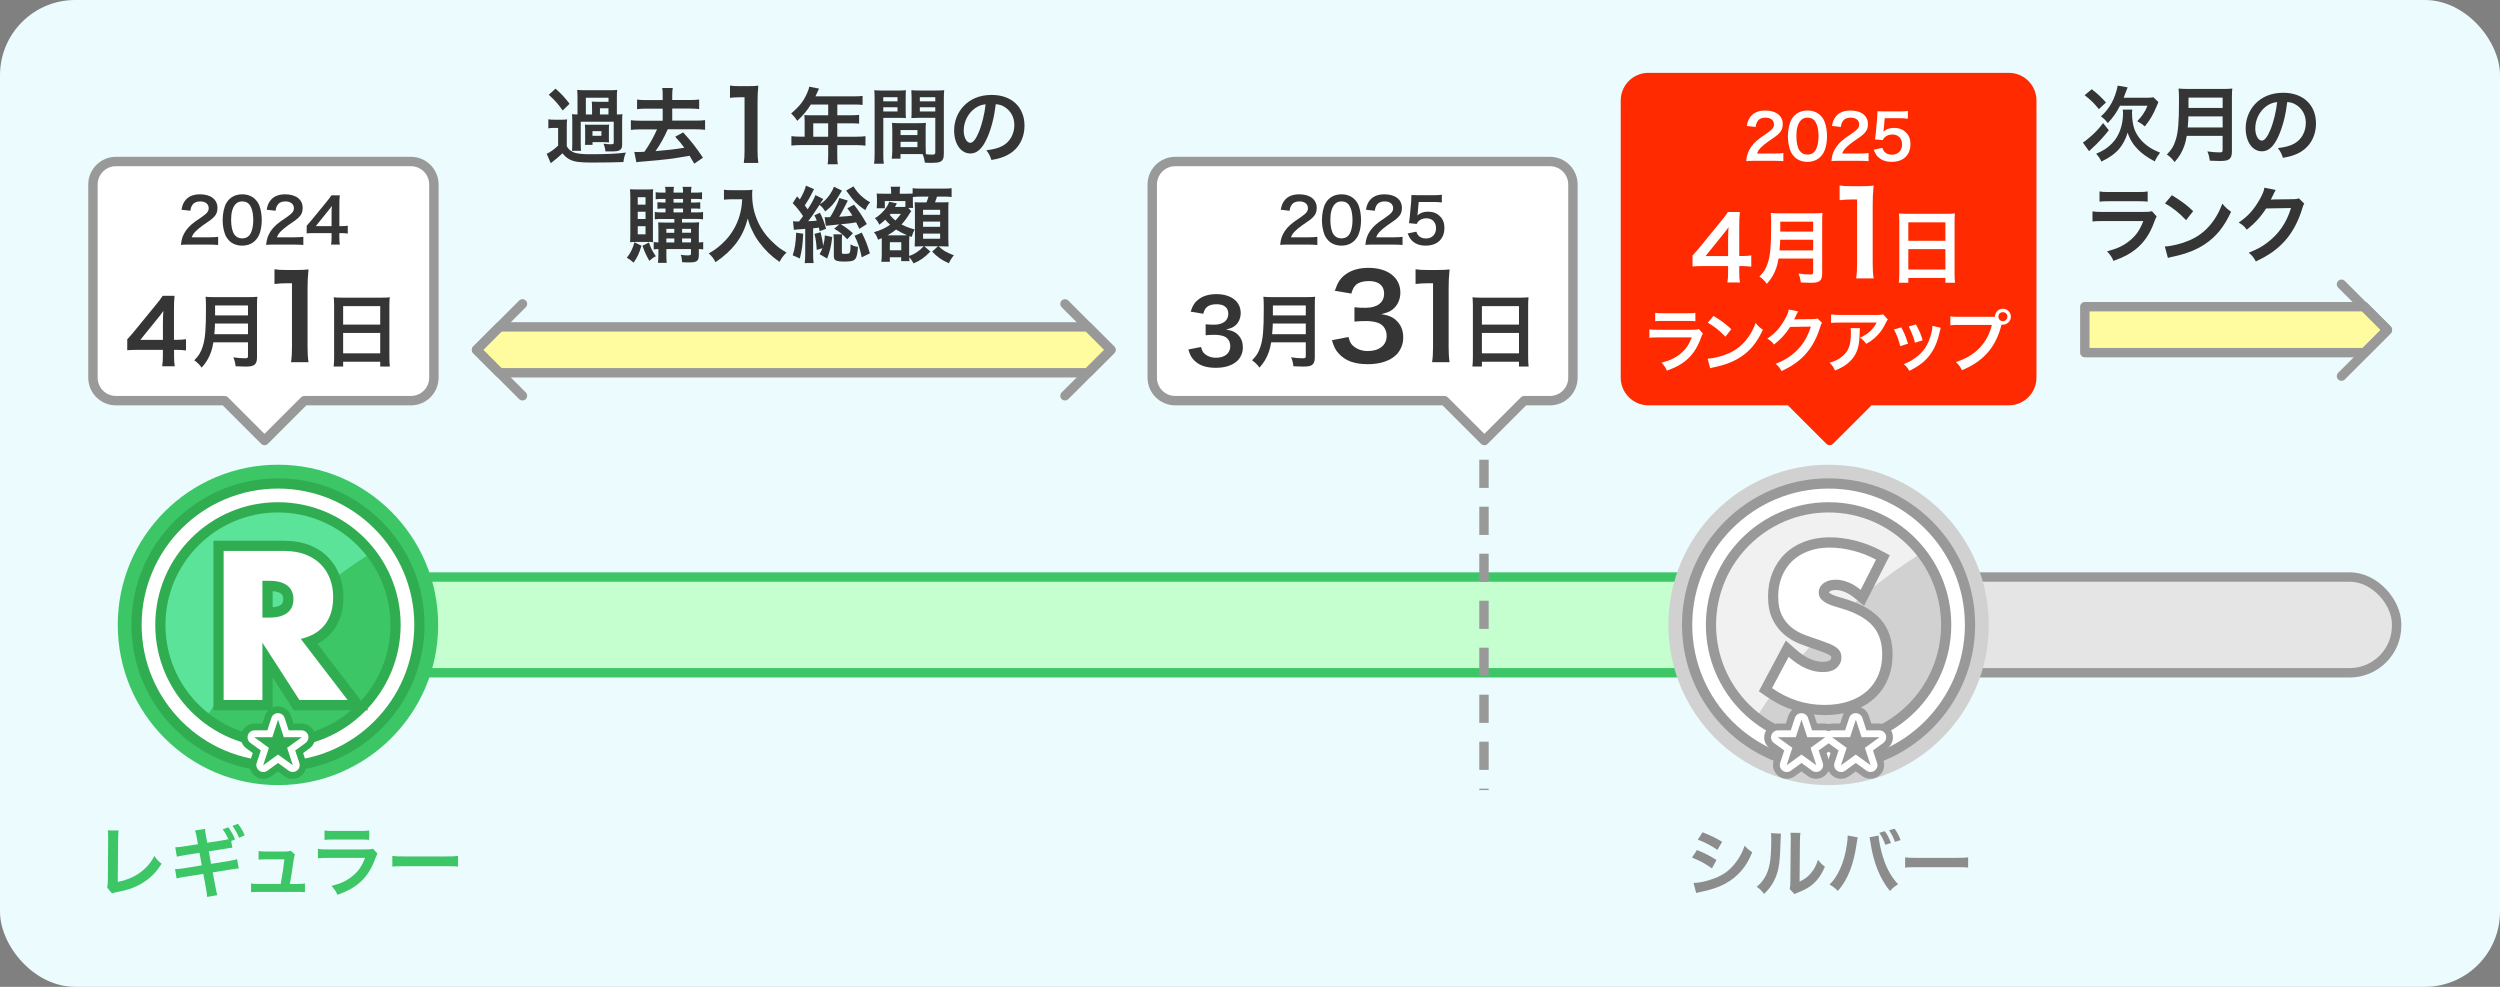 <svg viewBox="0 0 532 210" xmlns="http://www.w3.org/2000/svg"><rect x="0" y="0" width="532" height="210" fill="#808080" stroke="none"/><rect fill="#ebfbfe" height="210" rx="16" width="532"/><path d="m329.83 34.37h-79.74c-2.7 0-4.89 2.19-4.89 4.89v41.11c0 2.7 2.19 4.89 4.89 4.89h57.3l8.48 8.48 8.48-8.48h5.48c2.7 0 4.89-2.19 4.89-4.89v-41.11c0-2.7-2.19-4.89-4.89-4.89z" fill="#fff" stroke="#999" stroke-linejoin="round" stroke-width="2"/><path d="m87.44 34.37h-62.77c-2.7 0-4.89 2.19-4.89 4.89v41.11c0 2.7 2.19 4.89 4.89 4.89h23.14l8.48 8.48 8.48-8.48h22.67c2.7 0 4.89-2.19 4.89-4.89v-41.11c0-2.7-2.19-4.89-4.89-4.89z" fill="#fff" stroke="#999" stroke-linejoin="round" stroke-width="2"/><path d="m427.47 16.5h-76.69c-2.7 0-4.89 2.19-4.89 4.89v58.97c0 2.7 2.19 4.89 4.89 4.89h30.1l8.48 8.48 8.48-8.48h29.63c2.7 0 4.89-2.19 4.89-4.89v-58.97c0-2.7-2.19-4.89-4.89-4.89z" fill="#ff2a00" stroke="#ff2a00" stroke-linejoin="round" stroke-width="2"/><rect fill="#c5ffcf" height="20.38" rx="8.54" stroke="#3cc666" stroke-miterlimit="10" stroke-width="2" width="322.21" x="76.47" y="122.79"/><rect fill="#e5e5e5" height="20.38" rx="10" stroke="#999" stroke-miterlimit="10" stroke-width="2" width="106.43" x="403.57" y="122.79"/><path d="m25.24 176.72c-.06.44-.08.85-.1 1.65l-.08 9.31c1.7-.33 3.23-.95 4.45-1.79 1.5-1.03 2.51-2.15 3.33-3.73.64.85.85 1.08 1.55 1.66-1.13 1.73-2.17 2.82-3.64 3.8-1.63 1.09-3.29 1.73-5.93 2.23-.44.08-.64.15-.98.28l-1.04-1.26c.11-.44.15-.73.15-1.68l.07-8.8q0-1.14-.08-1.68l2.32.02z" fill="#3cc666"/><path d="m47.53 178.79c.37-.07.83-.15 1.08-.2-.44-.95-.67-1.34-1.22-2.1l1.19-.44c.64.85.99 1.5 1.45 2.58l-.83.33.24 1.45c-.24.02-.33.02-.51.03l-.13.03-.93.15-3.44.54.49 2.67 3.83-.62c.93-.16 1.3-.24 1.7-.37l.36 1.97c-.36.02-.41.02-.75.06l-.26.05c-.11.02-.33.05-.65.1l-3.88.62.59 3.15c.2 1.01.21 1.16.39 1.7l-2.18.38c-.02-.44-.05-.77-.21-1.7l-.59-3.21-4.03.64c-.8.11-1.13.2-1.66.34l-.33-1.99c.49 0 .91-.05 1.73-.16l3.96-.64-.49-2.67-3.03.47c-1.17.2-1.37.24-1.79.36l-.33-2.01c.51 0 1.04-.06 1.79-.18l3.03-.47-.24-1.37c-.16-.88-.23-1.11-.39-1.55l2.15-.34c.02.41.03.6.2 1.53l.26 1.42 3.44-.54zm3.34-.51c-.39-.96-.86-1.79-1.4-2.53l1.16-.46c.67.86 1.04 1.52 1.43 2.48z" fill="#3cc666"/><path d="m63.39 188.1c.75 0 1.06-.02 1.5-.1v1.86c-.44-.05-.82-.06-1.5-.06h-8.46c-.72 0-1.06.02-1.5.06v-1.86c.46.08.75.1 1.5.1h4.81c.28-1.45.62-3.75.78-5.23h-4.04c-.78 0-1.03.02-1.45.07v-1.84c.41.07.86.1 1.5.1h4.12c.57 0 .82-.03 1.21-.15l.9.78q-.2.51-.38 1.86c-.24 1.79-.42 2.95-.7 4.42h1.71z" fill="#3cc666"/><path d="m80.32 181.66c-.16.29-.26.52-.46 1.03-.85 2.4-2.09 4.21-3.78 5.51-1.16.9-2.22 1.45-4.27 2.22-.36-.81-.55-1.09-1.27-1.89 1.99-.51 3.28-1.11 4.53-2.15 1.21-1.01 1.91-2.01 2.62-3.82h-7.94c-1.09 0-1.5.02-2.09.08v-1.99c.62.1.98.11 2.12.11h7.76c1.01 0 1.34-.03 1.84-.15l.93 1.04zm-11.27-4.94c.54.1.88.11 1.91.11h5.69c1.03 0 1.37-.02 1.91-.11v2.01c-.51-.06-.82-.08-1.87-.08h-5.76c-1.06 0-1.37.02-1.87.08v-2.01z" fill="#3cc666"/><path d="m83.5 182.14c.72.1 1.03.11 2.64.11h8.69c1.61 0 1.92-.02 2.64-.11v2.27c-.65-.08-.83-.08-2.66-.08h-8.66c-1.83 0-2.01 0-2.66.08v-2.27z" fill="#3cc666"/><g fill="#353535"><path d="m39.6 74.58c-.7-.09-1.09-.11-1.88-.13h-.68v1.34c0 .96.04 1.45.15 2.15h-2.68c.11-.66.15-1.24.15-2.19v-1.3h-5.22c-1.11 0-1.71.02-2.36.08v-2.32c.64-.7.85-.94 1.51-1.73l4.46-5.46c.83-1 1.13-1.39 1.56-2.07h2.54c-.11 1.09-.13 1.75-.13 3.18v6.18h.66c.75 0 1.21-.04 1.9-.13v2.41zm-4.92-6.16c0-.89.02-1.49.09-2.26-.38.55-.6.85-1.28 1.68l-3.62 4.48h4.8v-3.9z"/><path d="m45.41 72.85c-.15.86-.29 1.42-.49 2.02-.46 1.29-1.03 2.27-2 3.36-.49-.66-.92-1.09-1.58-1.56.95-.95 1.42-1.71 1.81-2.99.51-1.58.68-3.56.68-7.97 0-1.22-.02-1.97-.08-2.56.66.07 1.12.08 1.98.08h7.07c.93 0 1.39-.02 1.97-.08-.07.46-.08.92-.08 1.92v10.99c0 .85-.19 1.34-.61 1.61-.37.25-.85.34-1.97.34-.54 0-1.1-.02-1.97-.07-.1-.81-.2-1.2-.49-1.9.86.14 1.8.2 2.49.2.51 0 .63-.08.63-.46v-2.93zm7.36-1.73v-2.27h-7.02c0 .53-.03.9-.14 2.27zm0-4v-2.12h-7v2.12z"/><path d="m61.93 77.06c.15-.96.2-1.92.2-3.2v-13.58h-1.18c-.91 0-1.63.05-2.54.15v-3.13c.76.12 1.31.15 2.46.15h2.27c1.26 0 1.63-.02 2.51-.12-.15 1.45-.2 2.59-.2 4.07v12.47c0 1.31.05 2.19.2 3.2h-3.72z"/><path d="m71.1 65.07c0-.66-.03-1.25-.08-1.81.54.07 1.1.08 1.88.08h8.21c.8 0 1.32-.02 1.83-.08-.07.64-.08 1.14-.08 1.73v10.96c0 .88.03 1.44.1 2.05h-2.05v-1.02h-7.89v1.02h-2.02c.07-.58.1-1.25.1-2.05v-10.87zm1.92 4h7.89v-3.93h-7.89zm0 6.12h7.89v-4.34h-7.89z"/><path d="m40.2 52.05c-1.03 0-1.24.01-1.7.07.08-.75.17-1.21.34-1.69.36-.96.95-1.81 1.81-2.58.46-.41.86-.71 2.18-1.6 1.21-.83 1.58-1.27 1.58-1.94 0-.9-.7-1.45-1.82-1.45-.76 0-1.34.26-1.67.78-.22.32-.32.61-.41 1.21l-1.89-.22c.18-1 .42-1.54.91-2.11.66-.77 1.7-1.17 3.02-1.17 2.31 0 3.73 1.11 3.73 2.91 0 .87-.29 1.5-.94 2.11-.37.34-.5.45-2.22 1.62-.58.41-1.24.96-1.57 1.32-.4.42-.55.69-.75 1.19h3.69c.83 0 1.49-.04 1.93-.11v1.74c-.62-.05-1.15-.08-1.99-.08z"/><path d="m48.76 51.19c-.4-.4-.7-.86-.87-1.33-.34-.94-.51-1.96-.51-3.03 0-1.4.32-2.85.8-3.65.71-1.19 1.9-1.83 3.36-1.83 1.12 0 2.08.37 2.78 1.07.4.4.7.86.87 1.33.34.92.51 1.98.51 3.06 0 1.62-.36 3.05-.98 3.9-.74 1.03-1.83 1.56-3.2 1.56-1.12 0-2.07-.37-2.77-1.07zm4.21-1.01c.59-.62.92-1.85.92-3.39s-.33-2.73-.92-3.38c-.32-.36-.84-.55-1.44-.55-.63 0-1.09.21-1.48.67-.58.69-.87 1.77-.87 3.2s.25 2.53.67 3.14c.41.58.96.86 1.69.86.58 0 1.09-.2 1.42-.55z"/><path d="m58.33 52.05c-1.03 0-1.24.01-1.7.07.08-.75.17-1.21.34-1.69.36-.96.95-1.81 1.81-2.58.46-.41.86-.71 2.18-1.6 1.21-.83 1.58-1.27 1.58-1.94 0-.9-.7-1.45-1.82-1.45-.77 0-1.35.26-1.67.78-.22.32-.32.61-.41 1.21l-1.89-.22c.18-1 .42-1.54.91-2.11.66-.77 1.7-1.17 3.02-1.17 2.31 0 3.73 1.11 3.73 2.91 0 .87-.29 1.5-.94 2.11-.37.34-.5.45-2.22 1.62-.58.41-1.24.96-1.57 1.32-.4.42-.55.69-.75 1.19h3.69c.83 0 1.49-.04 1.93-.11v1.74c-.62-.05-1.15-.08-1.99-.08z"/><path d="m74 49.7c-.49-.07-.76-.08-1.32-.09h-.47v.94c0 .67.03 1.02.11 1.5h-1.87c.08-.46.11-.87.11-1.53v-.91h-3.65c-.78 0-1.2.01-1.65.05v-1.62c.45-.49.59-.66 1.05-1.21l3.13-3.82c.58-.7.79-.98 1.09-1.45h1.78c-.08.76-.09 1.23-.09 2.23v4.33h.46c.53 0 .84-.03 1.33-.09v1.69zm-3.44-4.31c0-.62.01-1.04.07-1.58-.26.38-.42.59-.9 1.17l-2.53 3.14h3.36z"/><path d="m274.12 52.05c-1.03 0-1.24.01-1.7.07.08-.75.17-1.21.34-1.69.36-.96.95-1.81 1.81-2.58.46-.41.86-.71 2.18-1.6 1.21-.83 1.58-1.27 1.58-1.94 0-.9-.7-1.45-1.82-1.45-.76 0-1.35.26-1.67.78-.22.32-.32.61-.41 1.21l-1.89-.22c.19-1 .42-1.54.91-2.11.66-.77 1.7-1.17 3.02-1.17 2.31 0 3.73 1.11 3.73 2.91 0 .87-.29 1.5-.94 2.11-.37.34-.5.45-2.22 1.62-.58.41-1.24.96-1.57 1.32-.4.42-.55.69-.75 1.19h3.69c.83 0 1.49-.04 1.92-.11v1.74c-.62-.05-1.15-.08-1.99-.08h-4.23z"/><path d="m282.69 51.19c-.4-.4-.7-.86-.87-1.33-.34-.94-.51-1.96-.51-3.03 0-1.4.32-2.85.8-3.65.71-1.19 1.9-1.83 3.36-1.83 1.12 0 2.08.37 2.78 1.07.4.4.7.86.87 1.33.34.92.51 1.98.51 3.06 0 1.62-.36 3.05-.98 3.9-.74 1.03-1.83 1.56-3.2 1.56-1.12 0-2.07-.37-2.77-1.07zm4.2-1.01c.59-.62.92-1.85.92-3.39s-.33-2.73-.92-3.38c-.32-.36-.84-.55-1.44-.55-.63 0-1.09.21-1.48.67-.58.69-.87 1.77-.87 3.2s.25 2.53.67 3.14c.41.58.96.86 1.69.86.58 0 1.09-.2 1.42-.55z"/><path d="m292.25 52.05c-1.03 0-1.24.01-1.7.07.08-.75.17-1.21.34-1.69.36-.96.95-1.81 1.81-2.58.46-.41.86-.71 2.18-1.6 1.21-.83 1.58-1.27 1.58-1.94 0-.9-.7-1.45-1.82-1.45-.76 0-1.35.26-1.67.78-.22.32-.32.61-.41 1.21l-1.89-.22c.19-1 .42-1.54.91-2.11.66-.77 1.7-1.17 3.02-1.17 2.31 0 3.73 1.11 3.73 2.91 0 .87-.29 1.5-.94 2.11-.37.34-.5.45-2.22 1.62-.58.41-1.24.96-1.57 1.32-.4.42-.55.69-.75 1.19h3.69c.83 0 1.49-.04 1.92-.11v1.74c-.62-.05-1.15-.08-1.99-.08h-4.23z"/><path d="m301.41 49.32c.12.38.21.55.4.76.37.45.92.67 1.62.67 1.31 0 2.16-.87 2.16-2.18s-.82-2.12-2.07-2.12c-.65 0-1.23.21-1.64.61-.18.18-.28.3-.4.59l-1.65-.16c.13-.94.15-1 .17-1.37l.3-3.27c.01-.24.04-.69.05-1.35.4.03.7.04 1.4.04h3.24c.91 0 1.24-.01 1.83-.11v1.66c-.58-.08-1.09-.11-1.82-.11h-3.1l-.21 2.31c-.01.11-.04.29-.08.55.65-.55 1.35-.8 2.25-.8 1.07 0 1.92.32 2.57.99.65.63.94 1.42.94 2.48 0 2.32-1.52 3.76-3.97 3.76-1.31 0-2.28-.37-3.01-1.15-.36-.38-.54-.7-.83-1.44l1.82-.38z"/><path d="m255.58 73.85c.25.87.41 1.17.89 1.54.62.49 1.37.74 2.28.74 1.87 0 3.05-.96 3.05-2.45 0-.87-.38-1.58-1.05-1.98-.45-.26-1.34-.45-2.17-.45s-1.38.02-2.02.09v-2.34c.6.08 1.02.09 1.83.09 1.88 0 2.99-.87 2.99-2.32 0-1.3-.88-2.03-2.49-2.03-.92 0-1.6.21-2.05.58-.38.36-.57.68-.79 1.45l-2.69-.45c.47-1.39.91-2.05 1.79-2.69.96-.7 2.19-1.04 3.69-1.04 3.15 0 5.18 1.58 5.18 4.03 0 1.13-.49 2.17-1.3 2.77-.41.32-.83.47-1.83.74 1.34.21 2.04.53 2.69 1.26.62.7.9 1.49.9 2.6 0 1.02-.43 2.05-1.13 2.75-1.04 1-2.62 1.53-4.63 1.53-2.2 0-3.71-.57-4.79-1.79-.47-.53-.72-1.02-1.05-2.11l2.69-.53z"/><path d="m270.51 72.85c-.15.86-.29 1.42-.49 2.02-.46 1.29-1.03 2.27-2 3.36-.49-.66-.92-1.09-1.58-1.56.95-.95 1.42-1.71 1.81-2.99.51-1.58.68-3.56.68-7.97 0-1.22-.02-1.97-.08-2.56.66.07 1.12.08 1.98.08h7.07c.93 0 1.39-.02 1.97-.08-.07.46-.08.92-.08 1.92v10.99c0 .85-.19 1.34-.61 1.61-.37.25-.85.34-1.97.34-.54 0-1.1-.02-1.97-.07-.1-.81-.2-1.2-.49-1.9.86.14 1.8.2 2.49.2.51 0 .63-.08.63-.46v-2.93zm7.36-1.73v-2.27h-7.02c0 .53-.03.9-.14 2.27zm0-4v-2.12h-7v2.12z"/><path d="m286.95 71.72c.32 1.13.54 1.53 1.16 2.02.81.64 1.8.96 2.98.96 2.44 0 3.99-1.26 3.99-3.2 0-1.13-.49-2.07-1.38-2.59-.59-.35-1.75-.59-2.83-.59s-1.8.02-2.64.12v-3.06c.79.1 1.33.12 2.39.12 2.46 0 3.92-1.13 3.92-3.03 0-1.7-1.16-2.66-3.25-2.66-1.21 0-2.09.27-2.69.76-.49.47-.74.89-1.03 1.9l-3.52-.59c.62-1.82 1.18-2.69 2.34-3.52 1.26-.91 2.86-1.36 4.83-1.36 4.12 0 6.78 2.07 6.78 5.27 0 1.48-.64 2.83-1.7 3.62-.54.42-1.08.62-2.39.96 1.75.27 2.66.69 3.52 1.65.81.91 1.18 1.95 1.18 3.4 0 1.33-.57 2.69-1.48 3.6-1.36 1.31-3.43 2-6.06 2-2.88 0-4.85-.74-6.26-2.34-.62-.69-.94-1.33-1.38-2.76l3.52-.69z"/><path d="m304.75 77.06c.15-.96.2-1.92.2-3.2v-13.58h-1.18c-.91 0-1.63.05-2.54.15v-3.13c.76.12 1.31.15 2.46.15h2.27c1.26 0 1.63-.02 2.51-.12-.15 1.45-.2 2.59-.2 4.07v12.47c0 1.31.05 2.19.2 3.2h-3.72z"/><path d="m313.43 65.07c0-.66-.03-1.25-.08-1.81.54.07 1.1.08 1.88.08h8.21c.8 0 1.32-.02 1.83-.08-.07.64-.08 1.14-.08 1.73v10.96c0 .88.03 1.44.1 2.05h-2.05v-1.02h-7.89v1.02h-2.02c.07-.58.1-1.25.1-2.05v-10.87zm1.92 4h7.89v-3.93h-7.89zm0 6.12h7.89v-4.34h-7.89z"/><path d="m116.7 25.39c.44.07.72.09 1.41.09h1.23c.65 0 .92-.02 1.34-.07-.07.55-.07.79-.07 1.9v3.8c.28.49.48.7.79.93.37.26.77.46 1.16.53.79.18 1.71.25 2.82.25 3.61 0 5.76-.09 7.81-.35-.33.81-.39 1.06-.53 2.01-1.67.07-4.17.11-6.62.11-2.66 0-3.73-.14-4.7-.6-.65-.32-1.14-.72-1.64-1.37-.63.62-1.64 1.46-2.5 2.11l-.86-2.01c.7-.3 1.39-.79 2.43-1.72v-3.78h-.88c-.49 0-.74.02-1.2.09v-1.9zm1.51-6.53c1.39 1.25 1.87 1.78 2.99 3.22l-1.46 1.43c-1.11-1.55-1.57-2.06-2.96-3.34l1.43-1.3zm13.14 5.5c.6 0 .83-.02 1.11-.07-.05.48-.07.84-.07 1.5v5c0 .63-.16.99-.58 1.2-.37.18-.76.23-1.81.23h-1.14c-.09-.63-.21-1.09-.42-1.64.7.09 1.2.12 1.51.12.51 0 .65-.07.65-.28v-4.51h-7.02v4.63c0 .79.02 1.11.07 1.55h-1.94c.05-.44.07-.79.07-1.55v-4.84c0-.65-.02-.86-.07-1.41.3.05.55.07 1.18.07v-3.63c0-.7-.02-1.11-.07-1.6.53.05.95.07 1.69.07h5.14c.95 0 1.23-.02 1.69-.07-.05.39-.07.77-.07 1.6v3.63h.09zm-1.78 4.94c0 .56 0 .72.05 1-.49-.03-.7-.05-1.07-.05h-2.46v.58h-1.62c.04-.35.05-.56.05-1v-2.29c0-.37-.02-.6-.05-1.04.21.04.46.05 1.07.05h3.01c.67 0 .81 0 1.07-.05-.05.4-.05.56-.05 1zm-3.59-6.33c0-.72 0-.9-.05-1.36.35.04.86.05 1.41.05h2.15v-.86h-4.82v3.56h1.32v-1.39zm.1 5.93h1.9v-.99h-1.9zm3.4-4.54v-1.32h-1.81v1.32z"/><path d="m141.03 20.29c0-.72-.04-1.14-.11-1.57h2.25c-.09.42-.12.86-.12 1.57v.99h3.78c.88 0 1.44-.03 1.95-.11v2.04c-.6-.07-1.13-.11-1.95-.11h-3.78v2.57h4.91c.88 0 1.57-.03 2.08-.11v2.06c-.65-.07-1.28-.11-2.08-.11h-5.86c-.83 1.85-1.64 3.29-2.61 4.65 2.34-.19 4.35-.42 6.13-.72-.67-.93-1.04-1.37-1.94-2.34l1.69-.93c1.72 1.88 2.83 3.29 4.22 5.39l-1.85 1.27c-.53-.92-.69-1.2-1-1.69-3.75.67-4.91.81-9.89 1.23-.79.05-.92.07-1.43.16l-.44-2.2c.32.02.46.02.69.02.3 0 .49 0 1.46-.05 1.07-1.53 1.92-3.04 2.69-4.77h-3.48c-.81 0-1.44.04-2.09.11v-2.06c.49.07 1.2.11 2.09.11h4.68v-2.57h-3.5c-.81 0-1.36.03-1.95.11v-2.04c.51.07 1.09.11 1.95.11h3.5v-.99z"/><path d="m158.28 34.68c.12-.8.16-1.6.16-2.67v-11.31h-.99c-.76 0-1.35.04-2.11.12v-2.61c.64.1 1.09.12 2.05.12h1.89c1.05 0 1.35-.02 2.09-.1-.12 1.21-.16 2.16-.16 3.39v10.39c0 1.09.04 1.83.16 2.67h-3.1z"/><path d="m171.22 25.5c0-.39-.02-.65-.05-1.02.37.04.76.05 1.23.05h3.84v-2.29h-3.68c-.92 1.43-1.78 2.45-2.9 3.47-.51-.76-.7-.99-1.3-1.57 1.8-1.53 2.71-2.69 3.43-4.42.25-.56.37-.93.42-1.28l2.09.42c-.11.21-.14.26-.26.53-.02.05-.19.42-.51 1.11h8.24c.83 0 1.27-.02 1.79-.09v1.92c-.55-.07-1-.09-1.79-.09h-3.59v2.29h2.83c.81 0 1.28-.02 1.81-.09v1.87c-.53-.05-1-.07-1.76-.07h-2.89v2.85h4.08c.81 0 1.37-.04 1.92-.11v2.01c-.55-.07-1.16-.11-1.92-.11h-4.08v2.2c0 .9.02 1.37.11 1.88h-2.15c.07-.51.11-.99.11-1.92v-2.17h-5.91c-.77 0-1.34.04-1.92.11v-2.01c.56.07 1.13.11 1.92.11h.9v-3.59zm5.01 3.59v-2.85h-3.17v2.85z"/><path d="m187.96 32.68c0 1.06.04 1.69.11 2.16h-2.06c.07-.53.11-1.09.11-2.18v-11.49c0-.92-.02-1.41-.07-1.97.49.05.95.07 1.81.07h3.12c.92 0 1.32-.02 1.8-.07-.04.56-.05.95-.05 1.64v2.69c0 .81.02 1.21.05 1.6-.46-.04-1-.05-1.62-.05h-3.19v7.6zm0-11.11h3.03v-.88h-3.03zm0 2.15h3.03v-.9h-3.03zm9.03 7.57c0 .67.02 1.07.05 1.53.39.04 1.02.09 1.34.09.49 0 .65-.12.65-.48v-7.36h-3.47c-.62 0-1.18.02-1.62.05.04-.51.05-.84.05-1.6v-2.69c0-.6-.02-1.09-.05-1.64.48.05.9.07 1.79.07h3.38c.88 0 1.32-.02 1.81-.07-.05.63-.07 1.07-.07 1.95v11.53c0 1.06-.21 1.51-.84 1.78-.37.16-.9.21-1.99.21-.25 0-.32 0-1.21-.05-.11-.79-.19-1.11-.46-1.81-.51-.02-.84-.02-.99-.02h-3.73v.99h-1.87c.07-.42.12-1.13.12-1.76v-4.29c0-.62-.02-1.11-.05-1.58.51.05.92.07 1.64.07h3.92c.74 0 1.13-.02 1.64-.07-.04.46-.05.9-.05 1.58v3.57zm-5.35-2.55h3.59v-1.06h-3.59zm0 2.57h3.59v-1.14h-3.59zm4.1-9.74h3.29v-.88h-3.29zm0 2.15h3.29v-.9h-3.29z"/><path d="m210.06 29.35c-1 2.27-2.13 3.31-3.57 3.31-2.01 0-3.45-2.04-3.45-4.88 0-1.94.69-3.75 1.94-5.12 1.48-1.62 3.56-2.46 6.06-2.46 4.22 0 6.97 2.57 6.97 6.53 0 3.04-1.58 5.47-4.28 6.57-.84.35-1.53.53-2.76.74-.3-.93-.51-1.32-1.07-2.06 1.62-.21 2.67-.49 3.5-.97 1.53-.84 2.45-2.52 2.45-4.4 0-1.69-.76-3.06-2.17-3.91-.55-.32-1-.46-1.78-.53-.33 2.76-.95 5.19-1.83 7.18zm-2.59-6.3c-1.48 1.06-2.39 2.87-2.39 4.75 0 1.44.62 2.59 1.39 2.59.58 0 1.18-.74 1.81-2.25.67-1.58 1.25-3.96 1.46-5.95-.92.11-1.55.35-2.27.86z"/><path d="m136.5 52.3c-.49 1.65-.86 2.43-1.67 3.59-.62-.53-.91-.76-1.44-1.04.83-1.07 1.2-1.85 1.62-3.29l1.5.74zm-1.17-.81c-.62 0-.92.02-1.25.05.04-.51.05-1.23.05-1.87v-7.64c0-.76-.02-1.18-.07-1.76.4.03.81.05 1.46.05h2.08c.65 0 1.04-.02 1.39-.05-.04.39-.05.7-.05 1.58v8.03c0 1.04 0 1.27.05 1.65-.39-.04-.63-.05-1.21-.05h-2.45zm.38-7.94h1.66v-1.58h-1.66zm0 3.06h1.66v-1.55h-1.66zm0 3.26h1.66v-1.73h-1.66zm2.38 1.72c.41 1.2.79 1.97 1.48 2.94-.42.19-.72.4-1.39.97-.65-1.13-.99-1.85-1.46-3.2l1.37-.7zm2.69-5c-.63 0-1 .02-1.44.09v-1.57c.42.07.79.09 1.44.09h.84v-.83h-.49c-.51 0-.92.02-1.23.07v-1.41q.39.05 1.23.07h.49v-.77h-.79c-.56 0-.9.02-1.3.07v-1.5c.4.07.72.09 1.36.09h.74c0-.69-.02-.9-.11-1.23h1.92c-.09.32-.11.56-.11 1.23h2.02c0-.77-.02-.9-.11-1.23h1.92c-.07.35-.11.67-.11 1.23h1.06c.62 0 .93-.02 1.28-.09v1.5c-.42-.05-.72-.07-1.27-.07h-1.07v.77h.76c.51 0 .88-.02 1.2-.07v1.41c-.32-.05-.74-.07-1.23-.07h-.72v.83h1.14c.72 0 1.06-.02 1.41-.09v1.57c-.39-.07-.74-.09-1.43-.09h-3.06v.77h2.02c.7 0 1.14-.02 1.64-.07-.03.25-.07.92-.07 1.48v2.82c.46-.02.65-.03.93-.09v1.57c-.32-.05-.46-.05-.93-.07v1.2c0 1.32-.39 1.64-1.97 1.64-.51 0-.92 0-1.58-.04-.09-.88-.11-1.06-.3-1.57.6.09 1.09.12 1.46.12.58 0 .72-.07.72-.4v-.95h-5.24v.77c0 1.23.02 1.55.07 2.17h-1.85c.07-.65.09-1.06.09-2.17v-.77c-.4 0-.65.02-1 .09v-1.58c.33.05.56.07 1 .09v-2.66c0-.72-.02-1.11-.05-1.62.44.03.86.05 1.66.05h1.78v-.77h-2.71zm2.71 2.12h-1.69v.83h1.69zm0 2.04h-1.69v.84h1.69zm-.16-7.64h2.02v-.77h-2.02zm0 2.09h2.02v-.83h-2.02zm3.72 4.33v-.83h-1.9v.83zm0 2.06v-.84h-1.9v.84z"/><path d="m155.75 42.4c-.48 0-1 .03-1.69.09v-2.11c.51.07.88.09 1.65.09h2.8c.72 0 1.2-.02 1.6-.09-.05.51-.05.67-.05 1.11 0 2.5.63 4.82 1.88 6.97.74 1.23 1.6 2.29 2.82 3.38.9.83 1.41 1.2 2.61 1.9-.67.65-1 1.11-1.5 1.99-1.76-1.23-3.08-2.52-4.28-4.14-.65-.86-1.04-1.53-1.55-2.6-.46-.97-.62-1.41-.9-2.5-.63 2.25-1.34 3.75-2.52 5.32-1.13 1.46-2.45 2.69-4.37 3.98-.37-.77-.77-1.3-1.44-1.85 1.5-.86 2.36-1.53 3.54-2.76 1.37-1.43 2.45-3.31 3.01-5.21.35-1.21.51-2.13.58-3.56h-2.2z"/><path d="m168.72 47.07c.42.05.6.07.99.07.07 0 .19 0 .34-.02.33-.42.53-.69.84-1.14-.74-1.11-1.22-1.71-2.2-2.75l.93-1.44c.28.32.37.42.58.65.65-1.07 1.13-2.15 1.3-2.94l1.74.76c-.14.19-.18.28-.33.6-.56 1.14-1.04 1.94-1.65 2.85.28.35.42.55.62.83.86-1.34 1.32-2.18 1.64-3.03l1.67.84q-.11.16-.46.69s-.07.11-.14.23c-.03.03-.09.12-.14.21.84-.51 1.57-1.21 2.17-2.13.42-.65.67-1.11.84-1.62l1.71.83c-.05.07-.07.11-.09.14q-.11.16-.19.3c-1.25 2.16-1.87 2.89-3.29 4-.39-.65-.67-.99-1.21-1.41-1.64 2.5-1.78 2.69-2.41 3.48.88-.03 1.06-.05 1.83-.12-.14-.39-.23-.58-.51-1.14l1.18-.53c.53 1 .92 2.02 1.3 3.41l-1.36.51c-.07-.35-.09-.46-.16-.76q-.19.02-.53.07c-.11 0-.25.02-.7.07v5.54c0 .86.03 1.36.11 1.85l-1.9.02c.07-.55.11-1.07.11-1.85v-5.44q-2.09.14-2.41.21l-.19-1.85zm2.2 2.67c-.11 2.39-.28 3.59-.72 5.26l-1.51-.67c.48-1.51.63-2.55.74-4.82l1.5.23zm2.88 3.44c-.09-1.5-.18-2.18-.48-3.41l1.3-.35c.33 1.36.46 2.01.53 2.94.23-.86.32-1.34.37-2.27l1.58.35c-.25 2.04-.48 3.01-1.09 4.58l-1.6-.93c.32-.6.4-.77.6-1.27l-1.21.37zm9.08-4.47c-.35-.74-.44-.93-.69-1.39-1.32.21-1.37.23-3.26.4.99.6 1.83 1.23 2.57 1.92l-1.23 1.28c-.93-1.06-1.48-1.51-2.75-2.25l1.09-.92c-2.13.21-2.52.25-2.87.3l-.25-1.85c.25.03.37.03.6.03.14 0 .23 0 .55-.02.42-.63.58-.93.93-1.62.63-1.27.86-1.8 1.04-2.46l1.81.56-.74 1.43c-.65 1.25-.79 1.51-1.11 2.01 1.71-.12 1.94-.14 2.82-.25-.33-.55-.53-.81-1.07-1.55l1.41-.77c1.16 1.5 1.69 2.32 2.73 4.12l-1.58 1.02zm-3.66 1.17c-.05.37-.07.76-.07 1.13v2.62c0 .39.04.4.83.4.35 0 .69-.07.77-.18.19-.21.23-.51.25-1.85.55.32.97.46 1.58.53-.23 2.89-.48 3.13-3.05 3.13-.88 0-1.46-.11-1.76-.3-.23-.16-.33-.44-.33-.95v-3.22c0-.46-.04-.88-.09-1.32h1.87zm2.4-10.22c.55.86 1.04 1.48 1.65 2.02.7.63 1.2.99 1.9 1.36-.42.48-.69.9-1.02 1.67-1.53-.97-2.6-2.02-3.77-3.73-.04-.04-.14-.18-.32-.42l1.55-.9zm1.76 9.84c.81 1.6 1.16 2.5 1.73 4.42l-1.73.83c-.42-1.99-.77-3.04-1.53-4.58z"/><path d="m192.67 42.79h-4.38v1.53h-1.74c.05-.42.07-.74.07-1.13v-.84c0-.32-.02-.74-.05-1.18.25.04.65.05 1.41.05h1.65v-.37c0-.49-.02-.74-.09-1.11h2.02c-.07.32-.09.56-.09 1.13v.35h1.44c.72 0 1.04-.02 1.3-.04v-1.13c.56.07.86.09 1.85.09h4.59c.97 0 1.5-.04 1.85-.09v1.87c-.62-.07-.97-.09-1.85-.09h-1.25c-.14.47-.25.74-.44 1.23h1.16c1.06 0 1.37 0 1.73-.05-.04.49-.05.9-.05 1.57v6.07c0 .76.02 1.18.05 1.81-.6-.04-1.09-.05-1.51-.05h-.6c1.02.95 1.48 1.21 3.24 1.92-.46.55-.76 1.04-1.06 1.69-1.55-.69-2.39-1.27-3.56-2.48l1.23-1.13h-2.89l1.28 1.11c-1.18 1.25-2.11 1.9-3.57 2.53-.25-.48-.58-.97-.93-1.32.02.35.04.62.05.84h-1.76v-.83h-2.41v.97h-1.81c.05-.44.09-1 .09-1.64v-2.75c0-.25 0-.39-.02-.65-.3.14-.4.19-.77.35-.23-.7-.48-1.16-.88-1.62 1.43-.4 2.39-.84 3.45-1.58-.53-.49-.7-.67-1.04-1.07-.53.51-.74.69-1.27 1.06-.28-.62-.49-.95-.93-1.37 1.41-.84 2.69-2.32 3.03-3.5l1.64.33c-.05.11-.07.14-.14.28q-.11.21-.26.49h1.41c.37 0 .53 0 .81-.04v-1.23zm-.34 7.29c.37 0 .48 0 .69-.02-.9-.39-1.65-.77-2.34-1.21-.63.51-1.04.79-1.83 1.23h3.49zm-2.83-4.56c-.05.09-.07.11-.16.19.34.44.7.81 1.2 1.21.37-.37.55-.58 1.18-1.41h-2.22zm-.14 7.73h2.43v-1.71h-2.43zm4.57-8.31-.07.09c-.11.14-.12.16-.21.28-.63 1.04-1.18 1.78-1.81 2.46.99.49 1.65.74 2.8 1.06-.3.55-.42.84-.62 1.58l-.51-.16q-.04.55-.04 1.21v3.01c.74-.26 1.09-.44 1.71-.86.58-.39.81-.6 1.37-1.2h-.53c-.3 0-.76.02-1.37.05.03-.42.05-1.21.05-1.62v-6.16q0-.79-.05-1.65c.35.04.58.04 1.48.04h1.02c.25-.62.32-.84.44-1.23h-1.53c-.72 0-1.41.03-1.8.09v1.14c0 .69.02.92.05 1.18h-1.02l.63.69zm2.5.77h3.63v-1.06h-3.63zm0 2.56h3.63v-1.11h-3.63zm0 2.53h3.63v-1.09h-3.63z"/><path d="m448.76 27.71c-1.13 1.44-2.24 2.64-3.63 3.91-.35.32-.42.39-.58.55l-1.32-1.85c.37-.19.72-.46 1.53-1.16 1.2-1.04 1.74-1.62 2.78-2.97l1.22 1.53zm-3.64-8.73c1.3 1.02 1.94 1.62 3.03 2.82l-1.51 1.43c-1.09-1.34-1.62-1.87-3.03-2.97l1.51-1.27zm8.64 4.33c-.05.23-.07.46-.07.74 0 1.28.21 2.66.55 3.54.49 1.23 1.36 2.38 2.46 3.24.86.69 1.53 1.06 2.96 1.65-.49.65-.81 1.16-1.13 1.87-1.73-.95-2.59-1.57-3.54-2.5-1.06-1.06-1.79-2.25-2.23-3.63-.37 1.3-1.02 2.53-1.81 3.47-.92 1.06-2.09 1.88-3.78 2.69-.28-.65-.55-1.02-1.11-1.67 1.44-.58 2.41-1.21 3.36-2.18 1.51-1.53 2.36-3.84 2.36-6.42 0-.26-.02-.48-.07-.79h2.06zm2.78-2.5c.81 0 1.32-.03 1.71-.11l1.06 1.02c-.12.3-.18.42-.39.92-.76 1.8-1.37 2.85-2.5 4.26-.63-.53-.76-.62-1.62-1.11 1.06-1.07 1.66-1.99 2.18-3.29h-5.84c-.74 1.44-1.43 2.43-2.6 3.7-.44-.6-.86-1-1.46-1.43 1.85-1.65 3.01-3.77 3.57-6.55l2.11.37c-.14.33-.18.44-.53 1.37-.11.28-.18.49-.32.84h4.63z"/><path d="m465.34 28.92c-.16.9-.3 1.48-.51 2.09-.48 1.34-1.07 2.36-2.08 3.48-.51-.69-.95-1.13-1.64-1.62.99-.99 1.48-1.78 1.88-3.1.53-1.64.7-3.7.7-8.27 0-1.27-.02-2.04-.09-2.66.69.07 1.16.09 2.06.09h7.34c.97 0 1.44-.02 2.04-.09-.07.48-.09.95-.09 1.99v11.41c0 .88-.19 1.39-.63 1.67-.39.26-.88.35-2.04.35-.56 0-1.14-.02-2.04-.07-.11-.84-.21-1.25-.51-1.97.9.14 1.87.21 2.59.21.53 0 .65-.09.65-.48v-3.04h-7.64zm7.64-1.79v-2.36h-7.29c0 .55-.04.93-.14 2.36zm0-4.16v-2.2h-7.27v2.2z"/><path d="m484.9 28.89c-1 2.27-2.13 3.31-3.57 3.31-2.01 0-3.45-2.04-3.45-4.88 0-1.94.69-3.75 1.94-5.12 1.48-1.62 3.56-2.46 6.05-2.46 4.22 0 6.97 2.57 6.97 6.53 0 3.04-1.58 5.47-4.28 6.57-.84.35-1.53.53-2.76.74-.3-.93-.51-1.32-1.07-2.06 1.62-.21 2.68-.49 3.5-.97 1.53-.84 2.45-2.52 2.45-4.4 0-1.69-.76-3.06-2.17-3.91-.55-.32-1-.46-1.78-.53-.33 2.76-.95 5.19-1.83 7.18zm-2.59-6.31c-1.48 1.06-2.39 2.87-2.39 4.75 0 1.44.62 2.59 1.39 2.59.58 0 1.18-.74 1.81-2.25.67-1.58 1.25-3.96 1.46-5.95-.92.11-1.55.35-2.27.86z"/><path d="m458.93 46.07c-.18.32-.28.56-.49 1.11-.91 2.59-2.25 4.54-4.08 5.95-1.25.97-2.39 1.57-4.61 2.39-.39-.88-.6-1.18-1.37-2.04 2.15-.55 3.54-1.2 4.89-2.32 1.3-1.09 2.06-2.16 2.83-4.12h-8.57c-1.18 0-1.62.02-2.25.09v-2.15c.67.11 1.06.12 2.29.12h8.38c1.09 0 1.44-.03 1.99-.16l1 1.13zm-12.16-5.33c.58.11.95.12 2.06.12h6.14c1.11 0 1.48-.02 2.06-.12v2.17c-.55-.07-.88-.09-2.02-.09h-6.21c-1.14 0-1.48.02-2.02.09v-2.17z"/><path d="m460.67 52.46c1.51-.09 3.61-.6 5.21-1.3 2.2-.95 3.84-2.31 5.23-4.31.77-1.13 1.27-2.09 1.8-3.52.69.83.97 1.09 1.87 1.73-1.5 3.22-3.17 5.3-5.58 6.9-1.79 1.2-3.98 2.06-6.71 2.64-.7.14-.76.16-1.16.3l-.65-2.43zm1.5-10.93c2.09 1.3 3.19 2.11 4.54 3.4l-1.51 1.92c-1.41-1.5-2.85-2.66-4.49-3.57l1.46-1.74z"/><path d="m490.36 43.31c-.18.26-.25.42-.44 1.06-.81 2.68-2.06 5.05-3.61 6.79-1.62 1.85-3.56 3.22-6.27 4.47-.49-.88-.72-1.18-1.5-1.85 1.76-.72 2.75-1.25 3.85-2.08 2.52-1.87 4.17-4.28 5.14-7.43l-5.3.09c-1.07 1.71-2.45 3.22-4.12 4.51-.53-.72-.79-.95-1.71-1.51 2.01-1.37 3.27-2.78 4.56-5.1.55-1 .83-1.69.9-2.32l2.41.48q-.11.16-.3.55-.05.09-.23.49-.05.11-.23.46t-.28.56c.23-.02.51-.04.84-.04l3.85-.05c.69 0 .88-.04 1.28-.18l1.13 1.11z"/></g><path d="m361.11 180.89c1.61.64 2.82 1.25 4.16 2.13l-.97 1.77c-1.25-.92-2.64-1.67-4.24-2.3zm-.71 7.01c1.19-.02 2.9-.39 4.52-1.02 1.94-.75 3.27-1.77 4.52-3.44.84-1.13 1.33-2.07 1.81-3.46.64.67.88.88 1.63 1.39-.72 1.74-1.38 2.82-2.35 3.96-1.99 2.28-4.65 3.68-8.5 4.44-.56.11-.78.16-1.09.25l-.55-2.13zm1.91-10.79c1.61.63 2.85 1.22 4.16 2.02l-1 1.72c-1.42-.95-2.82-1.69-4.18-2.16z" fill="#8c8c8c"/><path d="m378.99 177.4q-.06.44-.16 3.51c-.11 3.05-.45 4.82-1.27 6.43-.53 1.08-1.13 1.88-2.16 2.89-.61-.78-.84-1.02-1.58-1.52.77-.63 1.14-1.05 1.61-1.8 1.13-1.8 1.49-3.82 1.49-8.2 0-.86 0-1-.06-1.42zm4.15-.18c-.08.45-.09.72-.11 1.49l-.08 8.9c1.09-.52 1.72-.99 2.39-1.78.72-.84 1.17-1.71 1.53-2.86.55.7.75.91 1.47 1.47-.64 1.55-1.46 2.72-2.49 3.65-.89.77-1.71 1.24-3.33 1.88-.34.13-.47.19-.67.28l-1-1.06c.11-.45.13-.8.14-1.66l.08-8.82v-.47c0-.39-.02-.74-.06-1.03l2.13.03z" fill="#8c8c8c"/><path d="m395.32 178.2c-.05.17-.06.19-.08.31l-.03.27-.08.45-.05.38c-.66 4.49-1.88 7.57-3.97 9.98-.74-.7-1.03-.94-1.78-1.35.94-.94 1.58-1.89 2.24-3.33.67-1.46 1.22-3.4 1.47-5.37.09-.64.14-1.17.14-1.52v-.22l2.14.39zm4.44-.39c.02.72.3 2.25.66 3.6.77 2.89 1.86 5.01 3.49 6.76-.8.5-1.13.77-1.72 1.44-2.08-2.49-3.54-6.09-4.15-10.3-.09-.64-.14-.89-.22-1.13l1.94-.38zm1.33-.94c.58.81.92 1.47 1.3 2.52l-1.19.38c-.36-1-.69-1.67-1.28-2.55l1.17-.34zm2.16 2.27c-.36-.97-.75-1.75-1.25-2.47l1.16-.33c.59.83.94 1.49 1.28 2.43l-1.19.38z" fill="#8c8c8c"/><path d="m405.41 182.44c.69.09.99.11 2.53.11h8.34c1.55 0 1.85-.02 2.54-.11v2.18c-.63-.08-.8-.08-2.55-.08h-8.31c-1.75 0-1.92 0-2.55.08z" fill="#8c8c8c"/><path d="m362.36 71c-.15.26-.23.47-.41.92-.76 2.16-1.88 3.78-3.4 4.96-1.04.81-1.99 1.31-3.84 1.99-.32-.73-.5-.98-1.14-1.7 1.79-.45 2.95-1 4.08-1.94 1.09-.91 1.72-1.8 2.36-3.43h-7.14c-.98 0-1.35.01-1.88.07v-1.79c.56.09.88.1 1.91.1h6.98c.91 0 1.2-.03 1.66-.13l.84.94zm-10.14-4.44c.48.09.79.1 1.72.1h5.12c.92 0 1.23-.01 1.72-.1v1.8c-.45-.06-.73-.07-1.69-.07h-5.18c-.95 0-1.23.01-1.69.07z" fill="#fff"/><path d="m363.39 76.33c1.26-.07 3.01-.5 4.34-1.08 1.83-.79 3.2-1.92 4.36-3.59.65-.94 1.06-1.74 1.5-2.93.57.69.81.91 1.55 1.44-1.25 2.68-2.64 4.41-4.65 5.75-1.5 1-3.31 1.72-5.59 2.2-.59.12-.63.13-.97.25l-.54-2.02zm1.25-9.11c1.74 1.09 2.65 1.76 3.78 2.83l-1.26 1.6c-1.17-1.25-2.38-2.21-3.74-2.98z" fill="#fff"/><path d="m387.71 68.7c-.15.22-.21.35-.37.88-.67 2.23-1.72 4.21-3.01 5.66-1.35 1.54-2.96 2.68-5.22 3.72-.41-.73-.6-.98-1.25-1.54 1.47-.6 2.29-1.04 3.21-1.73 2.1-1.55 3.47-3.56 4.28-6.19l-4.41.07c-.89 1.42-2.04 2.68-3.43 3.75-.44-.6-.66-.79-1.42-1.26 1.67-1.14 2.73-2.32 3.8-4.25.45-.84.69-1.41.75-1.94l2.01.4q-.09.13-.25.45-.04.07-.19.41-.04.09-.19.38t-.23.47c.19-.01.43-.03.7-.03l3.21-.04c.57 0 .73-.03 1.07-.15l.94.92z" fill="#fff"/><path d="m395.79 69.83c-.04.28-.04.29-.06 1.19-.06 2.51-.45 3.91-1.45 5.19-.88 1.13-1.95 1.88-3.78 2.64-.38-.79-.57-1.06-1.16-1.67 1.19-.35 1.85-.67 2.57-1.25 1.5-1.19 1.96-2.45 1.96-5.22 0-.44-.01-.57-.07-.88zm5.95-1.85c-.21.25-.21.26-.59 1.03-.51 1.08-1.36 2.18-2.26 2.95-.59.51-1.07.84-1.76 1.22-.44-.62-.66-.84-1.32-1.33.98-.44 1.54-.78 2.14-1.35.6-.56 1.06-1.16 1.39-1.86h-7.7c-1.03 0-1.39.01-1.99.09v-1.83c.56.09 1.01.12 2.02.12h7.65c.88 0 1.01-.01 1.42-.13l.98 1.11z" fill="#fff"/><path d="m404.59 69.66c.62 1.13.91 1.83 1.44 3.47l-1.66.53c-.38-1.48-.67-2.26-1.33-3.55zm8.42.1c-.09.22-.12.29-.21.75-.43 1.99-1.09 3.61-2.02 4.88-1.08 1.48-2.3 2.43-4.47 3.53-.38-.65-.56-.86-1.17-1.45 1.03-.4 1.63-.72 2.49-1.35 1.72-1.25 2.7-2.74 3.33-5.09.19-.72.26-1.23.26-1.69l1.79.41zm-5.29-.71c.78 1.45 1.06 2.1 1.42 3.37l-1.63.51c-.28-1.11-.72-2.24-1.33-3.45l1.54-.44z" fill="#fff"/><path d="m423.66 67.43c.44 0 .62-.01.86-.03.02-.95.75-1.7 1.69-1.7s1.7.76 1.7 1.69-.76 1.7-1.7 1.7c-.09 0-.18-.01-.28-.03-1.19 4.79-3.78 7.79-8.42 9.72-.38-.76-.63-1.1-1.29-1.75 4.06-1.26 6.72-3.99 7.65-7.89h-6.98c-1.08 0-1.36.01-1.85.09v-1.91c.53.09.88.1 1.88.1h6.73zm1.6-.05c0 .53.43.97.95.97s.97-.44.97-.97-.42-.95-.97-.95-.95.42-.95.95z" fill="#fff"/><path d="m93.24 132.98c0 18.83-15.26 34.09-34.09 34.09s-34.09-15.26-34.09-34.09 15.26-34.09 34.09-34.09 34.09 15.26 34.09 34.09" fill="#3cc666"/><path d="m59.57 105.32c-15.58 0-28.22 12.63-28.22 28.22 0 8.95 4.17 16.92 10.68 22.09 4.76-8.06 10.52-15.55 17.22-22.24 6.75-6.75 14.32-12.56 22.46-17.35-5.17-6.53-13.16-10.73-22.14-10.73" fill="#5ae399"/><path d="m59.15 164.17c-17.2 0-31.19-13.99-31.19-31.19s13.99-31.19 31.19-31.19 31.19 13.99 31.19 31.19-13.99 31.19-31.19 31.19zm0-55.12c-13.2 0-23.94 10.74-23.94 23.94s10.74 23.94 23.94 23.94 23.94-10.74 23.94-23.94-10.74-23.94-23.94-23.94z" fill="#31ad51"/><path d="m59.15 161.99c-16 0-29.01-13.02-29.01-29.01s13.01-29.01 29.01-29.01 29.01 13.02 29.01 29.01-13.01 29.01-29.01 29.01zm0-55.12c-14.4 0-26.11 11.71-26.11 26.11s11.71 26.11 26.11 26.11 26.11-11.71 26.11-26.11-11.71-26.11-26.11-26.11z" fill="#fff"/><path d="m56.03 165.73c-.32 0-.64-.05-.95-.16-1.49-.52-2.33-2.15-1.84-3.66l.55-1.66-1.36-.99c-.75-.55-1.2-1.42-1.2-2.35 0-1.6 1.3-2.94 2.9-2.94h1.7l.54-1.66c.39-1.19 1.5-2 2.76-2s2.41.81 2.8 2l.54 1.66h1.7c1.6 0 2.9 1.3 2.9 2.9 0 .93-.45 1.85-1.2 2.39l-1.36.99.55 1.67c.49 1.5-.31 3.13-1.8 3.65-.9.31-1.92.18-2.69-.38l-1.42-1.03-1.42 1.03c-.5.36-1.1.55-1.7.55z" fill="#31ad51"/><path d="m56.03 164.28c-.16 0-.32-.03-.48-.08-.75-.26-1.18-1.08-.93-1.83l.88-2.67-2.22-1.61c-.38-.27-.6-.71-.6-1.18 0-.8.65-1.49 1.45-1.49h2.76l.87-2.66c.2-.6.75-1 1.38-1s1.23.4 1.42 1l.87 2.66h2.76c.8 0 1.45.65 1.45 1.45 0 .47-.22.94-.6 1.22l-2.22 1.61.88 2.67c.25.75-.15 1.56-.9 1.82-.45.16-.98.09-1.36-.18l-2.27-1.65-2.27 1.65c-.25.18-.55.28-.85.28z" fill="#fff"/><path d="m60.37 156.87h3.81v.04l-3.08 2.23 1.21 3.68h-.03s-3.12-2.25-3.12-2.25l-3.12 2.26h-.03s1.21-3.69 1.21-3.69l-3.08-2.23v-.04h3.81l1.2-3.66h.04l1.2 3.66z" fill="#31ad51"/><path d="m78.38 151.14h-15.86l-4.5-6.99v6.99h-12.6v-36.07h15.01c2.03 0 3.86.31 5.42.93 1.61.63 2.97 1.52 4.04 2.65 1.06 1.11 1.87 2.41 2.4 3.86.52 1.42.79 2.94.79 4.54 0 2.89-.74 5.32-2.2 7.2-.88 1.13-2 2.05-3.34 2.74l10.85 14.15zm-20.36-25.35v3.43c.8-.06 1.42-.24 1.79-.53.24-.18.46-.46.46-1.18s-.22-1-.46-1.18c-.38-.29-.99-.47-1.79-.53z" fill="#31ad51"/><path d="m73.97 148.96h-10.26l-7.87-12.2v12.2h-8.25v-31.72h12.83c1.77 0 3.31.26 4.63.78s2.4 1.23 3.26 2.12c.86.9 1.5 1.94 1.94 3.11.43 1.18.65 2.44.65 3.79 0 2.41-.58 4.37-1.75 5.87-1.16 1.5-2.88 2.52-5.15 3.05zm-18.13-17.54h1.56c1.63 0 2.87-.34 3.74-1.01s1.3-1.64 1.3-2.9-.44-2.23-1.3-2.9c-.87-.67-2.12-1.01-3.74-1.01h-1.56z" fill="#fff"/><path d="m16.36 90.19h85.59v85.59h-85.59z" fill="none"/><path d="m372.67 56.75c-.7-.09-1.09-.11-1.88-.13h-.68v1.34c0 .96.04 1.45.15 2.15h-2.67c.11-.66.15-1.24.15-2.19v-1.3h-5.22c-1.11 0-1.71.02-2.35.08v-2.32c.64-.7.85-.94 1.51-1.73l4.46-5.46c.83-1 1.13-1.39 1.56-2.07h2.54c-.11 1.09-.13 1.75-.13 3.18v6.18h.66c.75 0 1.21-.04 1.9-.13v2.41zm-4.92-6.16c0-.89.02-1.49.09-2.26-.38.55-.6.85-1.28 1.68l-3.62 4.48h4.8v-3.9z" fill="#fff"/><path d="m378.48 55.02c-.15.86-.29 1.42-.49 2.02-.46 1.29-1.03 2.27-2 3.36-.49-.66-.92-1.09-1.58-1.56.95-.95 1.42-1.71 1.81-2.99.51-1.58.68-3.56.68-7.97 0-1.22-.02-1.97-.08-2.56.66.07 1.12.08 1.98.08h7.07c.93 0 1.39-.02 1.97-.08-.07.46-.08.92-.08 1.92v10.99c0 .85-.19 1.34-.61 1.61-.37.25-.85.34-1.97.34-.54 0-1.1-.02-1.97-.07-.1-.81-.2-1.2-.49-1.9.86.14 1.8.2 2.49.2.51 0 .63-.08.63-.46v-2.93zm7.36-1.73v-2.27h-7.02c0 .53-.03.9-.14 2.27zm0-4v-2.12h-7v2.12z" fill="#fff"/><path d="m394.99 59.23c.15-.96.2-1.92.2-3.2v-13.58h-1.18c-.91 0-1.63.05-2.54.15v-3.13c.76.12 1.31.15 2.46.15h2.27c1.26 0 1.63-.02 2.51-.12-.15 1.45-.2 2.59-.2 4.07v12.47c0 1.31.05 2.19.2 3.2h-3.72z" fill="#fff"/><path d="m404.17 47.23c0-.66-.03-1.25-.08-1.81.54.07 1.1.08 1.88.08h8.21c.8 0 1.32-.02 1.83-.08-.07.64-.08 1.14-.08 1.73v10.96c0 .88.03 1.44.1 2.05h-2.05v-1.02h-7.89v1.02h-2.02c.07-.58.1-1.25.1-2.05v-10.87zm1.92 4.01h7.89v-3.93h-7.89zm0 6.12h7.89v-4.34h-7.89z" fill="#fff"/><path d="m373.29 34.22c-1.03 0-1.24.01-1.7.07.08-.75.17-1.21.34-1.69.36-.96.95-1.81 1.81-2.58.46-.41.86-.71 2.18-1.6 1.21-.83 1.58-1.27 1.58-1.94 0-.9-.7-1.45-1.82-1.45-.76 0-1.35.26-1.67.78-.22.32-.32.61-.41 1.21l-1.89-.22c.19-1 .42-1.54.91-2.11.66-.77 1.7-1.17 3.02-1.17 2.31 0 3.73 1.11 3.73 2.91 0 .87-.29 1.5-.94 2.11-.37.34-.5.45-2.22 1.62-.58.41-1.24.96-1.57 1.32-.4.42-.55.69-.75 1.19h3.69c.83 0 1.49-.04 1.92-.11v1.74c-.62-.05-1.15-.08-1.99-.08h-4.23z" fill="#fff"/><path d="m381.85 33.36c-.4-.4-.7-.86-.87-1.33-.34-.94-.51-1.96-.51-3.03 0-1.4.32-2.85.8-3.65.71-1.19 1.9-1.83 3.36-1.83 1.12 0 2.08.37 2.78 1.07.4.4.7.86.87 1.33.34.92.51 1.98.51 3.06 0 1.62-.36 3.05-.98 3.9-.74 1.03-1.83 1.56-3.2 1.56-1.12 0-2.07-.37-2.77-1.07zm4.21-1.01c.59-.62.92-1.85.92-3.39s-.33-2.73-.92-3.38c-.32-.36-.84-.55-1.44-.55-.63 0-1.09.21-1.48.67-.58.69-.87 1.77-.87 3.2s.25 2.53.67 3.14c.41.58.96.86 1.69.86.58 0 1.09-.2 1.42-.55z" fill="#fff"/><path d="m391.42 34.22c-1.03 0-1.24.01-1.7.07.08-.75.17-1.21.34-1.69.36-.96.95-1.81 1.81-2.58.46-.41.86-.71 2.18-1.6 1.21-.83 1.58-1.27 1.58-1.94 0-.9-.7-1.45-1.82-1.45-.76 0-1.35.26-1.67.78-.22.32-.32.61-.41 1.21l-1.89-.22c.19-1 .42-1.54.91-2.11.66-.77 1.7-1.17 3.02-1.17 2.31 0 3.73 1.11 3.73 2.91 0 .87-.29 1.5-.94 2.11-.37.34-.5.45-2.22 1.62-.58.41-1.24.96-1.57 1.32-.4.42-.55.69-.75 1.19h3.69c.83 0 1.49-.04 1.92-.11v1.74c-.62-.05-1.15-.08-1.99-.08h-4.23z" fill="#fff"/><path d="m400.58 31.49c.12.38.21.55.4.76.37.45.92.67 1.62.67 1.31 0 2.16-.87 2.16-2.18s-.82-2.12-2.07-2.12c-.65 0-1.23.21-1.64.61-.18.18-.28.3-.4.59l-1.65-.16c.13-.94.15-1 .17-1.37l.3-3.27c.01-.24.04-.69.05-1.35.4.03.7.04 1.4.04h3.24c.91 0 1.24-.01 1.83-.11v1.66c-.58-.08-1.09-.11-1.82-.11h-3.1l-.21 2.31c-.01.11-.04.29-.08.55.65-.55 1.35-.8 2.25-.8 1.07 0 1.92.32 2.57.99.65.63.94 1.42.94 2.48 0 2.32-1.52 3.76-3.97 3.76-1.31 0-2.28-.37-3.01-1.15-.36-.38-.54-.7-.83-1.44l1.82-.38z" fill="#fff"/><path d="m423.21 132.98c0 18.83-15.26 34.09-34.09 34.09s-34.09-15.26-34.09-34.09 15.26-34.09 34.09-34.09 34.09 15.26 34.09 34.09" fill="#d1d1d1"/><path d="m389.47 105.32c-15.58 0-28.22 12.63-28.22 28.22 0 8.95 4.17 16.92 10.68 22.09 4.76-8.06 10.52-15.55 17.22-22.24 6.75-6.75 14.32-12.56 22.46-17.35-5.17-6.53-13.16-10.73-22.14-10.73" fill="#f1f1f1"/><path d="m388.25 152.17c-4.45 0-8.62-1.33-12.39-3.97l-1.58-1.1 5.74-10.79 2.07 1.83c1.06.94 2.1 1.64 3.09 2.08.92.41 1.83.61 2.7.61 1.08 0 1.44-.26 1.52-.34.3-.28.3-.43.3-.51 0-.21-.03-.29-.04-.3s-.05-.06-.18-.17c-.16-.12-.48-.32-1.04-.54-.58-.23-1.32-.5-2.19-.8-1.06-.34-2.17-.73-3.23-1.15-1.24-.49-2.36-1.16-3.33-1.98-1.03-.87-1.87-1.97-2.5-3.27-.63-1.31-.95-2.94-.95-4.83s.32-3.56.94-5.09c.63-1.55 1.53-2.9 2.69-4.02 1.15-1.12 2.57-1.99 4.21-2.6 3.03-1.13 6.82-1.18 10.78-.17 1.87.48 3.7 1.18 5.41 2.1l1.88 1.01-5.47 10.73-2.09-1.69c-.72-.58-1.43-1.01-2.11-1.28-1.3-.51-2.56-.48-3.12-.05-.13.1-.14.13-.14.22.15.14.36.27.61.39.43.21.94.4 1.5.56.72.2 1.43.42 2.13.66 3.07 1.02 5.39 2.46 6.9 4.27 1.58 1.9 2.38 4.34 2.38 7.26 0 1.91-.33 3.67-.99 5.25-.67 1.62-1.67 3.02-2.96 4.18-1.27 1.13-2.82 2.01-4.62 2.62-1.75.59-3.73.89-5.89.89z" fill="#999"/><path d="m395.95 125.51c-.9-.73-1.8-1.27-2.69-1.62-.9-.35-1.77-.53-2.61-.53-1.07 0-1.94.25-2.61.76s-1.01 1.16-1.01 1.98c0 .56.17 1.02.51 1.39.34.36.78.68 1.32.95.55.27 1.16.5 1.85.69.69.2 1.37.41 2.04.63 2.69.9 4.66 2.1 5.91 3.6s1.87 3.46 1.87 5.87c0 1.63-.27 3.1-.82 4.42s-1.35 2.45-2.4 3.39-2.34 1.67-3.87 2.19-3.26.78-5.2.78c-4.01 0-7.73-1.19-11.15-3.58l3.53-6.65c1.23 1.09 2.45 1.91 3.66 2.44s2.4.8 3.58.8c1.35 0 2.35-.31 3.01-.93s.99-1.32.99-2.1c0-.48-.08-.89-.25-1.24s-.45-.67-.84-.97c-.39-.29-.9-.57-1.54-.82-.63-.25-1.4-.53-2.29-.84-1.07-.34-2.11-.71-3.13-1.11-1.02-.41-1.94-.95-2.73-1.62s-1.44-1.52-1.94-2.54c-.49-1.02-.74-2.32-.74-3.89s.26-2.99.78-4.27 1.25-2.37 2.19-3.28 2.09-1.62 3.45-2.12c1.36-.51 2.88-.76 4.56-.76 1.57 0 3.21.22 4.92.65s3.35 1.07 4.92 1.91l-3.28 6.44z" fill="#fff"/><path d="m389.12 164.17c-17.2 0-31.19-13.99-31.19-31.19s13.99-31.19 31.19-31.19 31.19 13.99 31.19 31.19-13.99 31.19-31.19 31.19zm0-55.12c-13.2 0-23.94 10.74-23.94 23.94s10.74 23.94 23.94 23.94 23.94-10.74 23.94-23.94-10.74-23.94-23.94-23.94z" fill="#999"/><path d="m389.12 161.99c-16 0-29.01-13.02-29.01-29.01s13.01-29.01 29.01-29.01 29.01 13.02 29.01 29.01-13.01 29.01-29.01 29.01zm0-55.12c-14.4 0-26.11 11.71-26.11 26.11s11.71 26.11 26.11 26.11 26.11-11.71 26.11-26.11-11.71-26.11-26.11-26.11z" fill="#fff"/><path d="m380.22 165.73c-.32 0-.64-.05-.95-.16-1.49-.52-2.33-2.15-1.84-3.66l.55-1.66-1.36-.99c-.75-.55-1.2-1.42-1.2-2.35 0-1.6 1.3-2.94 2.9-2.94h1.7l.54-1.66c.39-1.19 1.5-2 2.76-2s2.41.81 2.8 2l.54 1.66h1.7c1.6 0 2.9 1.3 2.9 2.9 0 .93-.45 1.85-1.2 2.39l-1.36.99.55 1.66c.49 1.5-.31 3.13-1.8 3.65-.9.31-1.92.18-2.69-.38l-1.42-1.03-1.42 1.03c-.5.36-1.1.55-1.7.55z" fill="#999"/><path d="m391.78 165.73c-.32 0-.64-.05-.95-.16-1.49-.52-2.33-2.15-1.84-3.66l.55-1.66-1.36-.99c-.75-.55-1.2-1.42-1.2-2.35 0-1.6 1.3-2.94 2.9-2.94h1.7l.54-1.66c.39-1.19 1.5-2 2.76-2s2.41.81 2.8 2l.54 1.66h1.7c1.6 0 2.9 1.3 2.9 2.9 0 .93-.45 1.85-1.2 2.39l-1.36.99.55 1.66c.49 1.5-.31 3.13-1.8 3.65-.89.31-1.92.18-2.69-.38l-1.42-1.03-1.42 1.03c-.5.36-1.1.55-1.7.55z" fill="#999"/><path d="m380.22 164.28c-.16 0-.32-.03-.48-.08-.75-.26-1.18-1.08-.93-1.83l.88-2.67-2.22-1.61c-.38-.27-.6-.71-.6-1.18 0-.8.65-1.49 1.45-1.49h2.76l.87-2.66c.2-.6.75-1 1.38-1s1.23.4 1.42 1l.87 2.66h2.76c.8 0 1.45.65 1.45 1.45 0 .47-.22.94-.6 1.22l-2.22 1.61.88 2.67c.25.75-.15 1.56-.9 1.82-.45.16-.98.09-1.36-.18l-2.27-1.65-2.27 1.65c-.25.18-.55.28-.85.28z" fill="#fff"/><path d="m391.78 164.28c-.16 0-.32-.03-.48-.08-.75-.26-1.18-1.08-.93-1.83l.88-2.67-2.22-1.61c-.38-.27-.6-.71-.6-1.18 0-.8.65-1.49 1.45-1.49h2.76l.87-2.66c.2-.6.75-1 1.38-1s1.23.4 1.42 1l.87 2.66h2.76c.8 0 1.45.65 1.45 1.45 0 .47-.22.94-.6 1.22l-2.22 1.61.88 2.67c.25.75-.15 1.56-.9 1.82-.45.16-.98.09-1.36-.18l-2.27-1.65-2.27 1.65c-.25.18-.55.28-.85.28z" fill="#fff"/><path d="m384.56 156.87h3.81v.04l-3.08 2.23 1.21 3.68h-.03s-3.12-2.25-3.12-2.25l-3.12 2.26h-.03s1.21-3.69 1.21-3.69l-3.08-2.23v-.04h3.81l1.2-3.66h.04l1.2 3.66z" fill="#999"/><path d="m396.12 156.87h3.81v.04l-3.08 2.23 1.21 3.68h-.03s-3.12-2.25-3.12-2.25l-3.12 2.26h-.03s1.21-3.69 1.21-3.69l-3.08-2.23v-.04h3.81l1.2-3.66h.04l1.2 3.66z" fill="#999"/><path d="m346.33 90.19h85.59v85.59h-85.59z" fill="none"/><path d="m315.79 97.83v70.3" fill="none" stroke="#999" stroke-dasharray="6 4" stroke-miterlimit="10" stroke-width="2"/><path d="m106.29 69.56-4.88 4.89 4.88 4.88h125.22l4.89-4.88-4.89-4.89z" fill="#fffc9f" stroke="#999" stroke-linecap="round" stroke-linejoin="round" stroke-width="2"/><path d="m443.65 65.26v9.78h59.51l4.88-4.89-4.88-4.89z" fill="#fffc9f" stroke="#999" stroke-linecap="round" stroke-linejoin="round" stroke-width="2"/><path d="m226.63 84.22 9.77-9.77-9.77-9.78" fill="none" stroke="#999" stroke-linecap="round" stroke-linejoin="round" stroke-width="2"/><path d="m498.27 80.04 9.77-9.77-9.77-9.78" fill="none" stroke="#999" stroke-linecap="round" stroke-linejoin="round" stroke-width="2"/><path d="m111.18 64.67-9.77 9.78 9.77 9.77" fill="none" stroke="#999" stroke-linecap="round" stroke-linejoin="round" stroke-width="2"/></svg>